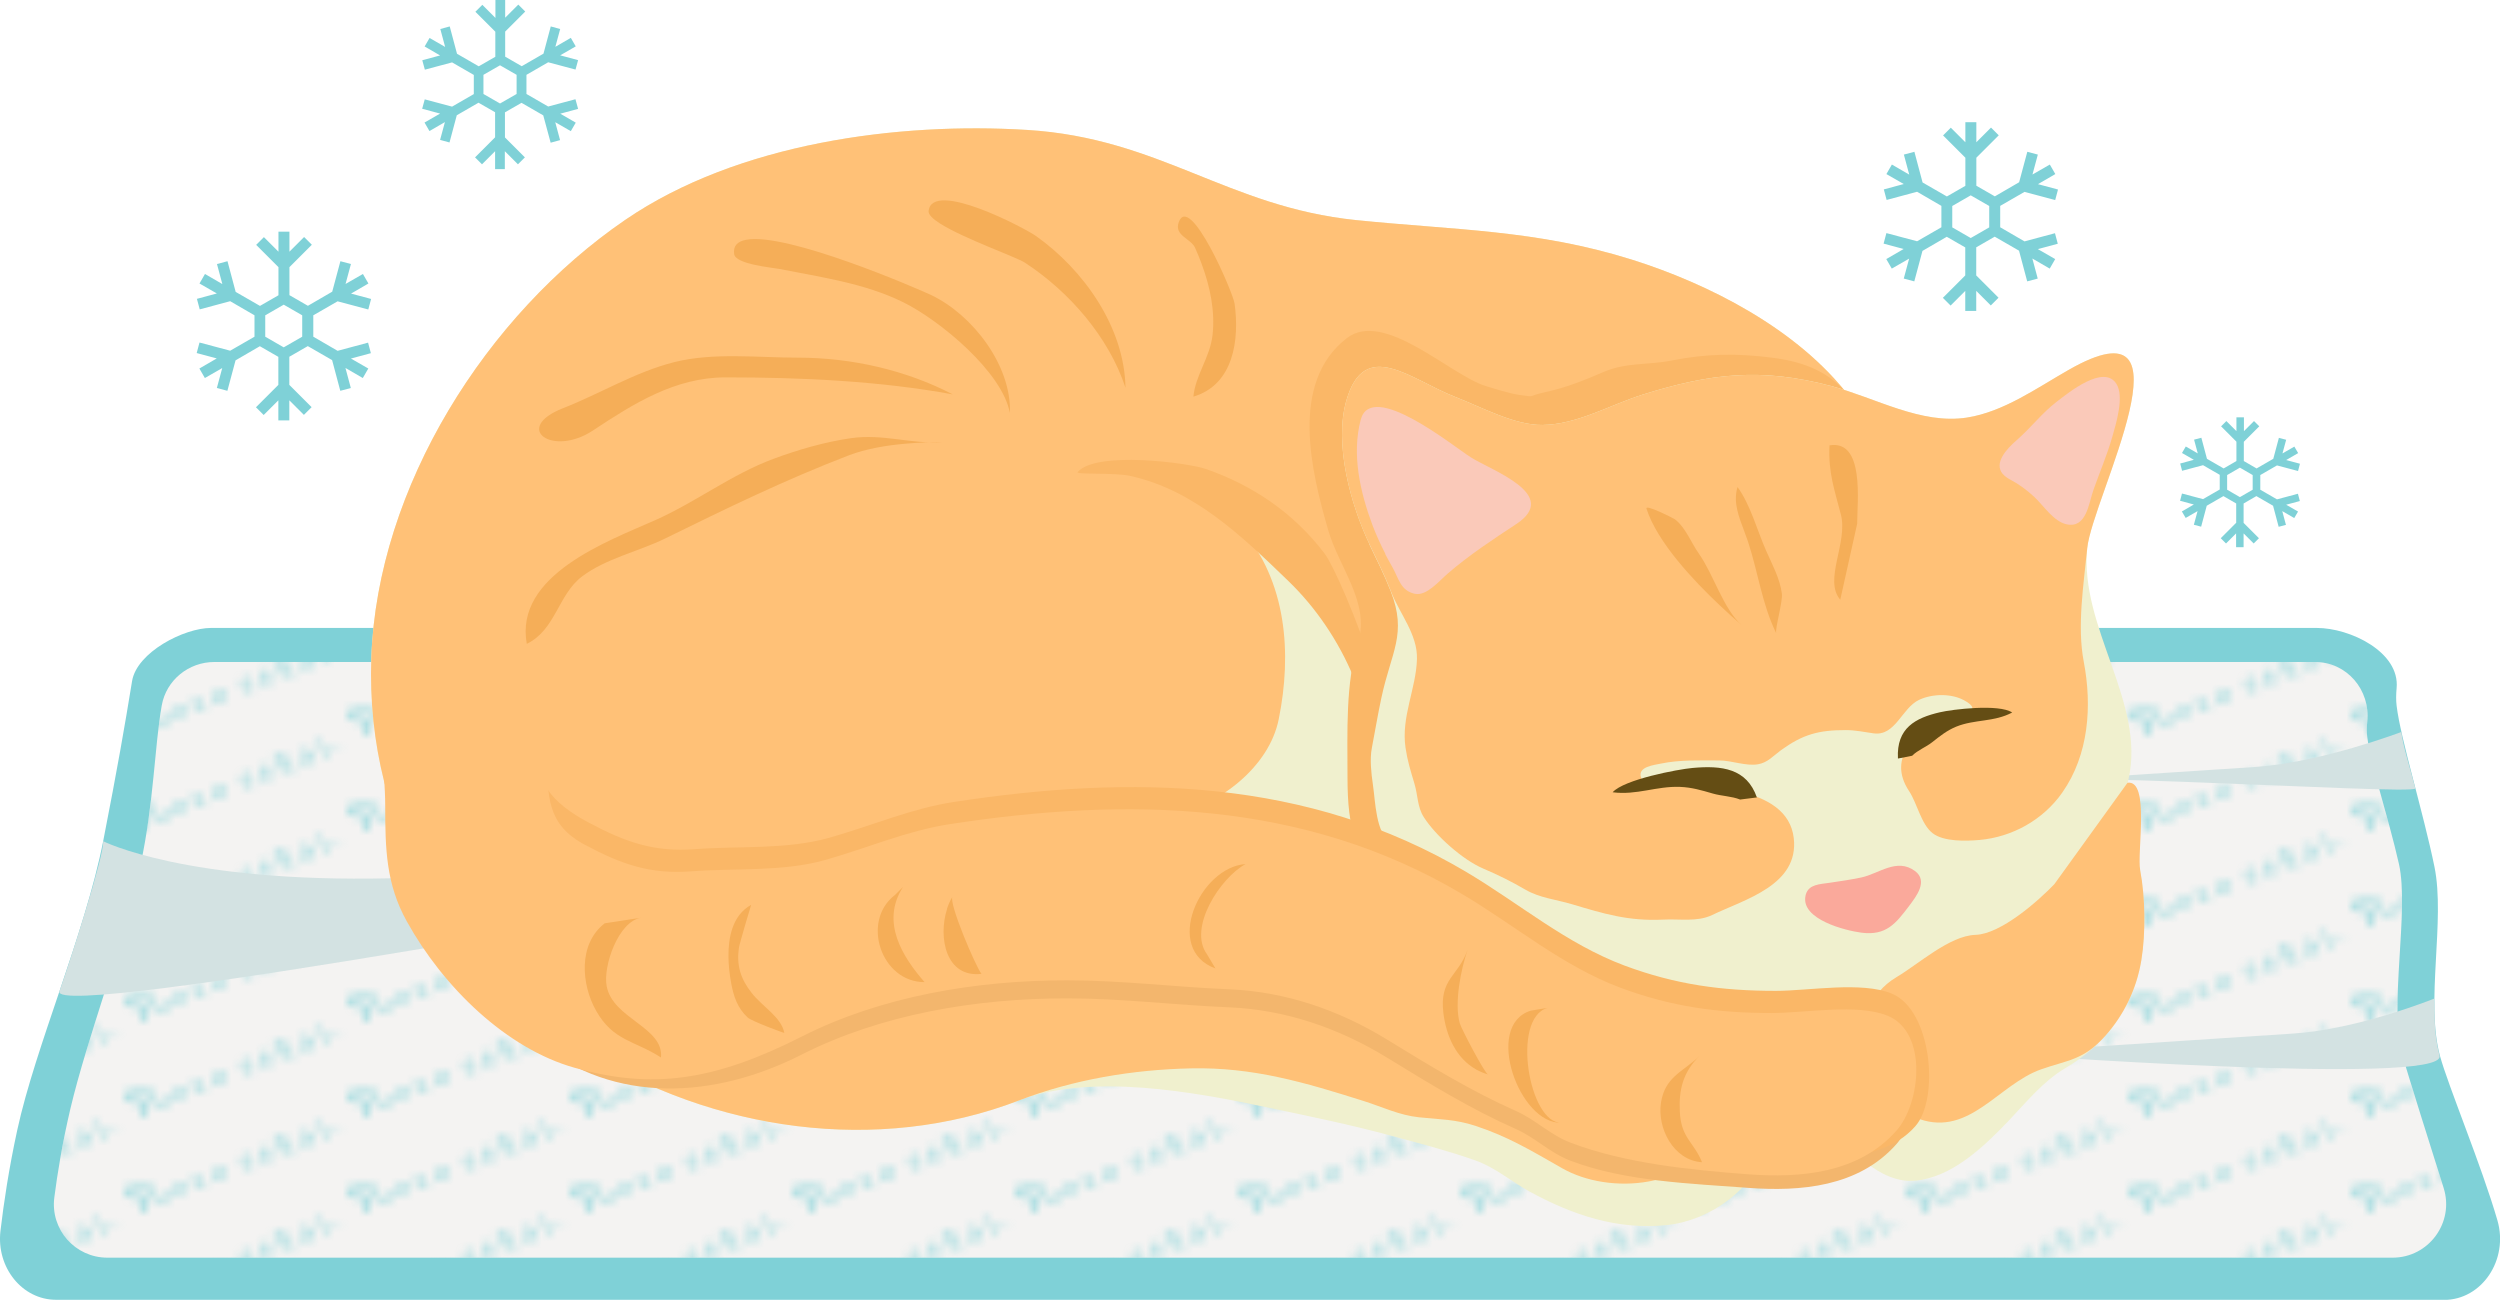 <?xml version="1.0" encoding="UTF-8"?>
<svg xmlns="http://www.w3.org/2000/svg" xmlns:xlink="http://www.w3.org/1999/xlink" viewBox="0 0 223.19 116.04">
  <defs>
    <style>
      .cls-1 {
        fill: #f0f0ce;
      }

      .cls-2 {
        fill: none;
      }

      .cls-3 {
        fill: #644d14;
      }

      .cls-4 {
        fill: #fab767;
      }

      .cls-5 {
        fill: #f4f3f2;
      }

      .cls-6 {
        fill: #f3b66d;
      }

      .cls-7 {
        isolation: isolate;
      }

      .cls-8 {
        fill: #f5ae58;
      }

      .cls-9 {
        fill: #7fd1d7;
      }

      .cls-10 {
        fill: #fff;
      }

      .cls-11 {
        fill: #ffc177;
      }

      .cls-12 {
        fill: url(#_新規パターンスウォッチ_1);
      }

      .cls-13 {
        fill: #faa99b;
      }

      .cls-14 {
        fill: #d3e2e2;
        mix-blend-mode: multiply;
      }

      .cls-15 {
        fill: #fac9b9;
      }
    </style>
    <pattern id="_新規パターンスウォッチ_1" data-name="新規パターンスウォッチ 1" x="0" y="0" width="27.15" height="11.77" patternTransform="translate(-2970.93 1386.31) scale(.71)" patternUnits="userSpaceOnUse" viewBox="0 0 27.15 11.77">
      <g>
        <rect class="cls-2" width="27.15" height="11.77"/>
        <g>
          <g>
            <g>
              <path class="cls-9" d="M15.72,5.4c-.08,0-.16,0-.24,0-.09,0-.16,0-.22.01-.06,0-.11,0-.15-.01-.04,0-.08-.03-.11-.05-.03-.03-.06-.06-.08-.11-.03-.06-.02-.13.01-.2.03-.07.1-.12.19-.16.11-.05.22-.05.33,0,.11.04.2.12.27.23l.12-.05-.24-.52-.12.05v.11c-.05,0-.12,0-.19,0-.07.01-.14.03-.21.06-.17.07-.29.17-.35.3-.06.13-.07.27-.01.4.03.08.07.14.13.18.05.04.11.08.18.09.06.02.13.03.2.03.08,0,.14,0,.2,0,.07,0,.14-.01.2-.01.06,0,.12,0,.16.01.05.01.09.03.12.06.03.03.06.06.08.11.04.09.04.17,0,.24-.04.07-.11.13-.22.17-.08.03-.15.04-.23.03-.07,0-.14-.03-.21-.06-.06-.03-.12-.07-.17-.11-.05-.05-.09-.09-.12-.13l-.12.05.25.57.12-.05v-.12s.11.02.2.02c.1,0,.19-.02.29-.06.18-.07.31-.18.39-.33.08-.14.08-.29.02-.44-.03-.08-.07-.13-.11-.18-.05-.04-.1-.07-.16-.1-.06-.02-.13-.03-.2-.04Z"/>
              <path class="cls-9" d="M18.12,4.31c-.02-.06-.06-.13-.1-.19-.04-.07-.08-.12-.12-.16-.05-.04-.1-.07-.16-.08-.06-.01-.12,0-.19.02-.12.05-.19.13-.23.26-.04.13-.03.28.04.45l.76-.31ZM18.75,4.79c-.02.16-.07.3-.15.43-.08.13-.2.22-.35.28-.13.05-.26.08-.38.07-.12,0-.23-.04-.32-.09-.1-.05-.18-.13-.26-.22-.07-.09-.14-.2-.18-.32-.04-.11-.07-.22-.08-.33,0-.12,0-.23.04-.34.03-.1.09-.2.16-.29.08-.09.17-.15.29-.2s.23-.07.33-.07c.1,0,.19.03.27.07.08.04.14.1.2.17.06.07.11.16.15.26l.04.11-1.09.44c.04.11.09.2.15.28.06.08.12.14.19.19.07.05.15.07.23.08.09,0,.18,0,.27-.05s.18-.1.23-.17c.05-.08.09-.19.11-.34l.14.03Z"/>
              <path class="cls-9" d="M21.6,3.96c-.08.03-.14.04-.19.03-.05,0-.11-.03-.18-.07-.08-.05-.21-.13-.39-.24-.18-.11-.33-.2-.47-.28.06-.12.1-.21.13-.28.03-.07.05-.12.07-.15.02-.05.06-.11.12-.18.05-.07.12-.14.21-.21l-.04-.1-.73.29.04.11s.1-.02.15-.03c.05,0,.09,0,.1.04,0,.01,0,.03,0,.05,0,.02,0,.04-.01.05-.04.11-.09.23-.15.37-.06.14-.12.27-.17.39l-.7-1.75-.03-.02-.6.29.04.11s.07-.02.13-.04c.05-.01.09-.02.12,0,.04,0,.07.03.1.06.03.03.06.06.07.11l.77,1.91s.02.08.02.11c0,.03-.02.06-.05.08-.02.01-.04.03-.07.04-.03.01-.05.03-.08.04l.04.11.81-.33-.04-.11s-.06.02-.09.02c-.03,0-.06,0-.09,0-.04,0-.07,0-.09-.03-.02-.02-.05-.05-.06-.09l-.16-.39.09-.18c.16.09.32.19.48.29.16.1.3.2.44.29l.5-.2-.04-.11Z"/>
              <path class="cls-9" d="M23.13,2.42c-.08.07-.16.13-.22.18-.06.06-.11.12-.16.18-.04.06-.07.12-.08.19-.01.06,0,.13.03.2.04.09.09.15.15.17.07.02.14.02.21,0,.08-.03.14-.08.18-.14.04-.06.08-.13.1-.2l-.22-.58ZM24.07,3.06s-.08.07-.12.1c-.03.03-.08.05-.13.07-.09.04-.16.04-.23.02-.07-.02-.13-.07-.17-.14h-.01c-.04.11-.09.21-.16.28-.07.08-.16.14-.27.18-.12.05-.24.05-.35,0-.11-.04-.19-.13-.24-.25-.03-.06-.04-.12-.04-.18,0-.06,0-.11.03-.17.01-.04.04-.09.07-.13.03-.04.07-.08.1-.11.04-.04.13-.11.26-.23.13-.11.22-.19.26-.24l-.07-.16s-.02-.04-.04-.08c-.02-.04-.05-.07-.09-.1-.04-.03-.08-.05-.14-.07-.05-.01-.12,0-.19.02-.05.02-.1.05-.13.08-.04.03-.06.07-.07.09,0,.02.03.05.05.09.03.04.05.08.06.11.02.04.01.08,0,.13-.02.05-.06.08-.13.11-.06.02-.1.02-.15-.01-.04-.03-.07-.07-.09-.12s-.02-.11,0-.17c.02-.06.05-.12.09-.18.04-.05.09-.1.15-.15.06-.05.13-.09.19-.12.09-.04.18-.06.25-.08.07-.02.15-.01.22,0,.07.02.14.06.2.12.06.06.11.14.15.25.06.16.12.3.17.42.05.12.1.26.16.4.02.04.04.07.06.09.03.02.06.03.1.04.02,0,.05,0,.09-.02.04-.01.07-.03.11-.04l.04.11Z"/>
              <path class="cls-9" d="M25.8,2.26s-.06.02-.08.02c-.03,0-.05,0-.08,0-.04,0-.07,0-.09-.03-.03-.02-.05-.05-.06-.09l-.54-1.34h-.03s-.56.26-.56.26l.04.11s.07-.02.12-.03c.04,0,.08,0,.1,0,.04,0,.07.02.1.05.03.02.05.05.06.09l.41,1.01s.02.08.02.11c0,.03-.02.06-.05.08-.02.01-.04.03-.07.04-.03.01-.05.03-.08.04l.04.11.8-.32-.04-.11ZM24.58.02c-.06-.03-.12-.03-.18,0-.06.02-.1.07-.12.13-.02.06-.02.12,0,.19.02.06.06.1.12.13.06.03.12.03.18,0,.06-.02.1-.07.13-.13.02-.06.02-.13,0-.19-.02-.06-.06-.1-.12-.12Z"/>
            </g>
            <path class="cls-9" d="M7.37,8.65c-.02-.06-.06-.13-.1-.19-.04-.07-.08-.12-.12-.16-.05-.04-.1-.07-.16-.08-.06-.01-.12,0-.19.02-.12.05-.19.13-.23.26-.04.13-.03.28.04.45l.76-.31ZM8,9.13c-.02.16-.07.3-.15.43-.08.13-.2.22-.35.28-.13.05-.26.08-.38.07-.12,0-.23-.04-.32-.09-.1-.05-.18-.13-.26-.22-.07-.09-.14-.2-.18-.32-.04-.11-.07-.22-.08-.33,0-.12,0-.23.04-.34.03-.1.09-.2.16-.29.08-.09.17-.15.29-.2s.23-.07.33-.07c.1,0,.19.03.27.07.08.04.14.1.2.17.06.07.11.16.15.26l.04.11-1.09.44c.04.11.09.2.15.28.06.08.12.14.19.19.07.05.15.07.23.08.09,0,.18,0,.27-.05s.18-.1.23-.17c.05-.08.09-.19.11-.34l.14.03Z"/>
            <path class="cls-9" d="M10.25,8.59c.09-.13.15-.27.17-.43l-.14-.03c-.02.13-.06.23-.11.32-.05.08-.13.14-.24.19-.15.06-.3.04-.44-.05-.14-.09-.26-.24-.34-.45-.05-.13-.09-.25-.1-.35-.01-.1,0-.19.01-.26.02-.08.05-.14.09-.18.04-.04.09-.07.14-.1.05-.02.09-.03.13-.03.04,0,.08,0,.12.03,0,.03.02.07.02.13,0,.06.02.11.04.16.02.04.05.07.1.09.05.02.11.01.17-.01.06-.02.1-.06.11-.12,0-.05,0-.11-.02-.16-.05-.13-.15-.22-.28-.26-.13-.04-.28-.02-.44.04-.12.05-.22.12-.3.2-.08.09-.14.19-.17.29-.04.11-.05.22-.05.34,0,.12.03.23.08.35.11.27.26.45.46.55.2.1.42.11.66.01.13-.05.24-.14.33-.27Z"/>
            <path class="cls-9" d="M12.42,6.82c-.03-.08-.08-.17-.13-.25-.05-.09-.11-.15-.17-.21-.06-.05-.13-.09-.21-.11-.07-.02-.15-.01-.24.02s-.15.09-.19.15c-.04.07-.07.14-.08.23,0,.08,0,.17.02.26.02.09.05.18.08.26.04.11.09.2.15.28.05.08.11.15.18.21.07.06.14.09.21.11.07.02.15,0,.24-.03.14-.06.22-.17.25-.34.03-.17,0-.37-.1-.61ZM12.76,6.67c.05.12.07.24.08.36,0,.13,0,.24-.04.35-.04.12-.1.22-.19.31-.08.08-.19.15-.32.2-.1.04-.21.06-.32.06-.11,0-.22-.02-.32-.07-.1-.04-.2-.11-.28-.2-.09-.09-.16-.2-.21-.34-.1-.26-.11-.5-.03-.72.08-.22.25-.39.49-.48s.45-.09.67,0c.21.09.37.27.48.53Z"/>
            <path class="cls-9" d="M3.15,8.96c-.33-.81-.71-.81-.85-.75-.18.07-.28.54-.3.97.32.34.64.77.82,1.2.15.36.29.78.15,1.12-.06.15-.16.22-.23.25-.09.03-.18.03-.27-.02-.17-.1-.46-.47-.63-1.11-.2-.75-.17-.99-.17-1.31-.29-.28-.74-.67-.94-.59-.43.17-.06.88-.05.9.06.23-.08.49-.33.48-.15,0-.32-.21-.34-.44-.02-.29.11-.9.65-1.12.3-.12.73.1,1.04.34.05-.37.23-.74.54-.86s.84-.17,1.23.8c.25.63.6,1.31.91,1.66h0c-.03.12-.06.23-.1.35-.57-.35-.95-1.48-1.11-1.89ZM2.51,10.5c-.03-.08-.06-.15-.1-.21-.11-.19-.25-.4-.4-.6,0,.11.02.22.04.33.04.25.15.61.27.91.11.27.21.45.29.5.01,0,.02-.02.03-.05.07-.19,0-.56-.13-.89Z"/>
            <path class="cls-9" d="M5.17,9.34c-.25,0-.39.25-.33.48,0,.02.22.44.16.69-.04.08-.12.18-.21.21-.12.05-.26-.05-.42-.24-.03.12-.06.23-.1.35.18.11.38.14.6.06.02,0,.04-.02.06-.03.49-.24.61-.81.59-1.09-.02-.23-.19-.43-.34-.44Z"/>
          </g>
          <path class="cls-9" d="M27.13,1.58c.06.15-.01.33-.17.39s-.33-.01-.39-.17.01-.33.17-.39.33.01.39.17ZM26.95,1.94c.06-.02.11-.07.14-.13l-.07.03-.09-.06s-.05-.03-.06-.04c0,0-.02,0-.03,0,0,0-.02,0-.04.01h-.02s.06.16.06.16l-.07.03-.15-.37c-.04.07-.04.15-.01.22.05.13.21.2.34.15ZM26.81,1.67s.06-.02.07-.03c0,0,.01-.01.01-.02,0,0,0-.02,0-.03,0-.01-.01-.02-.02-.03,0,0-.02,0-.03,0,0,0-.02,0-.05.02l-.06.02.04.09.06-.02ZM27.09,1.6c-.05-.13-.21-.2-.34-.15-.06.02-.1.07-.13.12l.15-.06s.07-.02.09-.02c.02,0,.04,0,.06.02.02.01.03.03.04.05.01.03.01.05,0,.08,0,.02-.03.05-.06.06.02,0,.04,0,.05.01.02,0,.04.02.07.04l.06.05c.03-.06.03-.13,0-.2Z"/>
        </g>
      </g>
    </pattern>
  </defs>
  <g class="cls-7">
    <g id="base">
      <rect id="base-2" data-name="base" class="cls-10" x="-840.91" y="-1655.74" width="1905" height="5262.38"/>
    </g>
    <g id="layout2">
      <g id="lead">
        <g>
          <g id="seet">
            <path class="cls-9" d="M5,116.04c-3.01,0-5.34-2.88-4.96-6.14.29-2.47.75-5.56,1.5-9.01,1.62-7.46,6.03-17.47,7.67-25.79,1.28-6.54,1.91-10.18,2.58-14.29.42-2.58,4.65-4.75,7.05-4.75h187.99c2.98,0,7.44,2.15,7.13,5.38-.05.55-.06,1.08,0,1.56.33,2.87,2.4,9.59,3.38,14.39.98,4.81-.82,12.06.49,16.87.72,2.65,3.73,9.85,5.13,14.69,1.02,3.52-1.39,7.1-4.76,7.1H5Z"/>
            <path class="cls-5" d="M9.59,112.28c-2.88,0-5.11-2.52-4.74-5.38.28-2.17.72-4.87,1.43-7.9,1.55-6.54,4.71-14.57,6.28-21.86,1.17-5.43,1.23-10.46,1.88-14.16.4-2.26,2.4-3.88,4.7-3.88h187.53c2.85,0,4.97,2.5,4.67,5.33-.05.48-.06.95,0,1.37.31,2.52,1.88,7.13,2.83,11.34.94,4.21-.94,12.9.31,17.11.69,2.32,2.34,7.57,3.68,11.81.97,3.08-1.33,6.22-4.56,6.22H9.59Z"/>
            <path class="cls-12" d="M9.59,112.28c-2.88,0-5.11-2.52-4.74-5.38.28-2.17.72-4.87,1.43-7.9,1.55-6.54,4.71-14.57,6.28-21.86,1.17-5.43,1.23-10.46,1.88-14.16.4-2.26,2.4-3.88,4.7-3.88h187.53c2.85,0,4.97,2.5,4.67,5.33-.05.48-.06.95,0,1.37.31,2.52,1.88,7.13,2.83,11.34.94,4.21-.94,12.9.31,17.11.69,2.32,2.34,7.57,3.68,11.81.97,3.08-1.33,6.22-4.56,6.22H9.59Z"/>
            <path class="cls-14" d="M9.21,75.1s7.33,3.73,25.65,3.31c18.32-.42,34.28.7,34.28.7,0,0-64.81,12.12-63.83,9.39.92-2.58,4.03-12.24,3.9-13.39Z"/>
            <path class="cls-14" d="M217.32,89.15s-6.77,2.74-12.58,3.12l-26.8,1.76s40.56,3.03,39.85.22c-.57-2.27-.38-3.73-.47-5.09Z"/>
            <path class="cls-14" d="M214.38,65.35s-7.23,2.74-13.04,3.12-26.8,1.76-26.8,1.76c0-2.03,41.27.85,41.09.15-.48-1.88-1.08-3.7-1.25-5.02Z"/>
          </g>
          <g>
            <path class="cls-1" d="M165.19,35.52c-4.66-6.17-12.74-10.22-19.53-12.35-8.49-2.66-15.78-2.62-24.59-3.52-11.48-1.18-17.51-7.32-29.37-8.05-11.47-.71-25.81,1.14-35.88,8.03-12.38,8.47-22.13,23.84-22.67,39.06-1.11,31.1,32.61,49.26,57.8,39.56,6.46-2.49,15.74-.75,22.17.61,3.74.79,7.49,1.55,11.18,2.56,2.48.67,4.96,1.31,7.39,2.17,1.82.64,3.16,1.85,4.85,2.78,3.85,2.11,7.89,3.46,12.28,3,3.82-.4,7.95-3.23,8.99-7.34.49-1.93.02-3.95-.55-5.8-.64-2.06-2.41-2.72-3.86-4.08-1.65-1.55-3.51-2.8-5.44-3.9-3.6-2.05-7.41-3.63-11.1-5.49-2.29-1.15-4.69-2.72-6.2-4.88-2.09-2.99-2.92-5.58-1.32-9.03,1.36-2.92,3.36-5.44,5.68-7.55,4.71-4.28,10.55-6.91,16.29-9.19,5.61-2.23,20.18-2.9,16.13-12.66-.61-1.46-1.37-2.76-2.25-3.93Z"/>
            <path class="cls-11" d="M165.19,35.52c-4.66-6.17-12.74-10.22-19.53-12.35-8.49-2.66-15.78-2.62-24.59-3.52-11.48-1.18-17.51-7.32-29.37-8.05-11.47-.71-25.81,1.14-35.88,8.03-12.38,8.47-22.13,23.84-22.67,39.06-1.11,31.1,32.61,49.26,57.8,39.56,4.88-1.88,10.2-2.76,15.37-2.87,5.57-.12,10.18,1.26,15.44,2.92,1.64.52,3.18,1.27,4.94,1.45,1.87.19,3.25.18,5.02.76,2.94.97,5.03,2.24,7.75,3.79,4.19,2.39,11.65,1.92,14.43-3.55,3.23-6.36-1.34-9.89-5.94-12.51-3.6-2.05-7.41-3.63-11.1-5.49-2.29-1.15-4.69-2.72-6.2-4.88-2.09-2.99-2.92-5.58-1.32-9.03,1.36-2.92,3.36-5.44,5.68-7.55,4.71-4.28,10.55-6.91,16.29-9.19,5.61-2.23,20.18-2.9,16.13-12.66-.61-1.46-1.37-2.76-2.25-3.93Z"/>
            <path class="cls-1" d="M107,43.11c5.15-.08,12,8.14,13.87,12.51,1.61,3.78,2.25,15.67.35,19.47-5.43-1.18-10.76-2.2-16.75-2.21,4.45-1.01,8.83-4.41,9.69-8.67,1.19-5.87.72-12.35-3.37-17.02-.15-.17-4.28-4.06-3.79-4.09Z"/>
            <path class="cls-4" d="M165.19,35.52c-1.72-2.28-4.06-3.21-6.93-3.58-3.24-.42-5.91-.37-9.05.25-2.07.41-4.03.15-6.03,1.01-1.88.81-3.37,1.4-5.27,1.82-1.66.36-.72.46-2.26.24-.89-.13-2.18-.54-3.02-.8-3.15-.97-9.06-6.83-12.38-4.28-5.17,3.98-3.17,11.95-1.67,17.16.94,3.26,3.74,6.51,2.68,9.93-1.15,3.74-.96,8.06-.96,12.12,0,4.74.72,6.72,3.52,10.29,2.61,3.33,4.21,5.7,8.54,7.06,2.23.7,4.06,1.53,6.24,2.51,2.02.91,4.15,1.43,6.14,2.19,2.93,1.13,7.46,4.81,10.48,1.5,2.7-2.96-2.76-4.01-4.7-4.52-4.85-1.25-9.18-3.4-13.68-5.66-2.29-1.15-4.69-2.72-6.2-4.88-2.09-2.99-2.92-5.58-1.32-9.03,1.36-2.92,3.36-5.44,5.68-7.55,4.71-4.28,10.55-6.91,16.29-9.19,5.61-2.23,20.18-2.9,16.13-12.66-.61-1.46-1.37-2.76-2.25-3.93Z"/>
            <path class="cls-4" d="M96.2,42.14c-.21.25,3.3.04,4.66.34,5.73,1.24,10.01,5.38,14.19,9.42,2.45,2.37,4.45,5.34,5.78,8.53,1.31,3.12,1.2,6.06,1.66,9.21,4.56-.76-2.79-18.3-4.2-20.17-2.75-3.66-6.48-6.17-10.66-7.61-1.53-.53-9.75-1.64-11.42.28Z"/>
            <path class="cls-1" d="M122.26,48.58c-1.66-3.48-3.19-8.94-2.06-12.83,1.63-5.65,5.73-1.87,9.7-.32,2.35.91,5.31,2.54,7.8,2.51,3.12-.04,6.07-1.81,8.98-2.72,6.02-1.88,10.52-2.42,16.79-.76,3.98,1.06,8.04,3.46,12.13,2.82,3.27-.51,6.24-2.64,9.05-4.24,11.8-6.77,2.14,11.41,1.69,15.89-.7,7.09,5.22,13.77,3.69,20.61-1.34,5.94-5.58,13.46-10.52,17.05-5.37,3.9-10.63,4.6-17.18,4.6-4.79,0-9.23-.14-13.71-1.85-1.47-.56-2.99-.93-4.43-1.6-1.56-.73-3.22-1.36-4.66-2.26-.79-.49-1.26-1.35-2-1.89-.66-.49-1.63-.6-2.39-.9-2.05-.82-4.51-2-6.03-3.52-.75-.75-1.57-1.42-2.37-2.14-.79-.71-1.79-.99-2.55-1.63-1.4-1.17-1.38-3.74-1.63-5.4-.14-.96-.28-2.22-.09-3.21.29-1.51.53-2.97.85-4.47.89-4.18,2.32-5.69.84-9.53-.57-1.47-1.26-2.83-1.91-4.19Z"/>
            <path class="cls-1" d="M187.4,71.57c2.03-.3,3.36,4.54,3.66,6.14.45,2.39.5,5.6.1,8.02-.7,4.3-3.26,7.55-6.76,9.62-1.99,1.17-3.47,3.02-5.07,4.7-2.24,2.35-5.09,5.07-8.37,5.36-3.05.28-6.25-2.87-7.55-5.58-1.08-2.26-.37-5.98.88-7.99,1.23-1.97,3.5-3.08,5.38-4.2,1.96-1.16,3.7-2.59,5.42-4.12,1.53-1.37,3.39-2.59,4.8-4.07,0,0,7.52-7.88,7.52-7.88Z"/>
            <path class="cls-11" d="M189.93,69.88c2.03-.3.83,6.23,1.14,7.83.45,2.39.5,5.6.1,8.02-.42,2.56-1.56,4.89-3.24,6.77-1.95,2.17-3.31,2.12-5.72,2.97-3.79,1.35-6.36,5.98-10.84,4.44-5.4-1.86-7.02-9.74-2.05-12.68,1.96-1.16,4.74-3.7,7.04-3.77,2.28-.07,5.63-3.05,7.04-4.52,0,0,6.53-9.05,6.53-9.05Z"/>
            <path class="cls-11" d="M122.26,48.58c-1.66-3.48-3.19-8.94-2.06-12.83,1.63-5.65,5.73-1.87,9.7-.32,2.35.91,5.31,2.54,7.8,2.51,3.12-.04,6.07-1.81,8.98-2.72,6.02-1.88,10.52-2.42,16.79-.76,3.98,1.06,8.04,3.46,12.13,2.82,3.27-.51,6.24-2.64,9.05-4.24,11.8-6.77,2.14,11.41,1.69,15.89-.32,3.27-.92,6.96-.31,10.15.75,3.93.46,8.29-1.92,11.68-1.7,2.43-4.46,3.97-7.4,4.23-1.19.1-3.18.17-4.18-.61-1.02-.8-1.38-2.67-2.08-3.73-2.08-3.11.71-5.42,3.4-6.41,1.16-.43,3.41-.69,1.48-1.73-1.14-.61-2.81-.59-4-.03-1.54.72-2.11,3.27-4.07,2.99-.85-.12-1.61-.29-2.49-.29-2.41,0-3.82.38-5.78,1.8-.68.5-1.18,1.1-2.03,1.25-1.09.19-2.36-.34-3.47-.34-1.75,0-3.53-.07-5.21.28-.67.14-2.05.29-1.79,1.2.19.69,1.28.63,1.86.66,3.41.17,11.24-.04,11.79,4.8.48,4.19-4.38,5.46-7.29,6.86-1.33.64-2.89.33-4.37.41-3.09.15-5.29-.52-8.16-1.38-1.41-.42-2.85-.55-4.13-1.29-1.25-.73-2.4-1.3-3.78-1.89-1.83-.78-4.25-2.94-5.3-4.59-.59-.92-.51-1.92-.85-3.04-.33-1.1-.61-1.99-.78-3.15-.41-2.76.95-5.28,1.02-7.93.06-2.21-1.56-4.05-2.32-6.03-.57-1.47-1.26-2.83-1.91-4.19Z"/>
            <path class="cls-15" d="M178.8,42.32c-.82-.97.31-2.22,1.26-3.04,1.26-1.1,2.25-2.42,3.56-3.42,1.04-.8,4.19-3.37,5.32-1.6.73,1.13-.03,3.57-.36,4.73-.46,1.62-1.13,3.17-1.69,4.76-.42,1.18-.61,3.43-2.38,3.06-1.17-.24-2.07-1.68-2.9-2.45-.69-.63-1.34-1.12-2.14-1.54-.3-.16-.52-.33-.67-.51Z"/>
            <path class="cls-15" d="M123.68,49.44c-.43-.83-.82-1.68-1.16-2.58-1.09-2.93-1.86-6.29-1.04-9.39.95-3.59,8.26,2.37,9.83,3.36,1.9,1.2,8.04,3.33,4.05,5.96-2.07,1.36-4.24,2.79-6.13,4.43-.79.69-1.88,2.01-2.92,1.79-1.3-.28-1.44-1.4-2.01-2.39-.22-.39-.44-.78-.64-1.17Z"/>
            <path class="cls-13" d="M161.22,79.84c.27-.89,1.23-.9,2.13-1.03.97-.14,1.88-.28,2.81-.47,1.57-.33,3.17-1.78,4.8-.58,1.21.89.1,2.29-.53,3.13-1.19,1.57-2.04,2.65-4.22,2.38-1.42-.18-5.47-1.18-5.02-3.3,0-.04.02-.08.03-.12Z"/>
            <path class="cls-3" d="M156.85,71.2c-.9-2.6-3.13-2.88-5.75-2.64-1.32.12-6.12,1.03-7.13,2.17,2.14.28,3.91-.56,6.01-.48,1.05.04,1.92.3,2.92.59.78.23,1.71.24,2.45.54l1.51-.19Z"/>
            <path class="cls-3" d="M169.44,67.71c-.14-2.71,1.55-3.61,3.74-4.12,1.1-.26,5.27-.77,6.46.02-1.63.87-3.33.59-4.99,1.26-.83.34-1.44.83-2.15,1.39-.55.44-1.3.71-1.79,1.21l-1.27.25Z"/>
            <path class="cls-6" d="M48.1,93.14c6.76,5.41,15.6,5.01,23.49,1,7.02-3.56,15.5-5.02,23.68-5.01,4.9,0,9.59.6,14.47.8,4.99.21,9.76,1.84,14.07,4.48,3.75,2.3,7.51,4.61,11.51,6.38,1.8.8,3.04,2.13,4.9,2.84,4.87,1.85,10.73,2.03,15.88,2.42,4.62.34,9.81-.08,13.19-3.89,2.19-2.47,2.81-8.37-.76-9.85-2.69-1.12-7.41-.25-10.37-.25-4.82,0-8.93-.56-13.48-2.25-5.22-1.95-9.36-5.52-14.14-8.36-14.19-8.44-29.94-8.67-45.72-6.26-3.82.58-7.46,2.16-11.17,3.21-3.82,1.07-8.06.71-11.95,1.01-3.65.28-6.21-.62-9.48-2.36-3.39-1.8-9.17,12.08-4.13,16.11Z"/>
            <path class="cls-4" d="M51.67,93.34c6.89,1.94,12.4,1.2,20.29-2.8,7.02-3.56,15.5-5.02,23.68-5.01,4.9,0,9.59.6,14.47.8,4.99.21,9.76,1.84,14.07,4.48,3.75,2.3,7.51,4.61,11.51,6.38,1.8.8,3.04,2.13,4.9,2.84,4.87,1.85,10.73,2.43,15.88,2.82,4.62.34,11.13,1.52,14.51-2.29,2.19-2.46,1.49-10.37-2.08-11.85-2.69-1.12-7.41-.25-10.37-.25-4.82,0-8.93-.56-13.48-2.25-5.22-1.95-9.36-5.52-14.14-8.36-14.19-8.43-29.94-8.67-45.72-6.26-3.82.58-7.46,2.16-11.18,3.21-3.82,1.07-8.06.71-11.95,1.01-3.65.28-6.21-.62-9.48-2.36-3.39-1.8-4.88-3.7-4.88-7.41,0-2.89-2.15,25.61,3.94,27.33Z"/>
            <path class="cls-11" d="M36.04,61.39c-.23.21-.43.44-.61.7-1.84,2.68-1.04,6.71-1.04,9.8,0,3.89.07,7.03,1.93,10.37,3.25,5.87,8.89,11.36,14.99,13.07,6.89,1.94,12.4,1.2,20.29-2.8,7.02-3.56,15.5-5.02,23.68-5.01,4.9,0,9.59.6,14.47.8,4.99.21,9.76,1.84,14.07,4.48,3.75,2.3,7.51,4.61,11.51,6.38,1.8.8,3.04,2.13,4.9,2.84,4.87,1.85,10.73,2.43,15.88,2.82,4.62.34,9.81-.08,13.19-3.89,2.19-2.47,2.81-8.77-.76-10.26-2.69-1.12-7.41-.25-10.37-.25-4.82,0-8.93-.56-13.48-2.25-5.22-1.95-9.36-5.52-14.14-8.36-14.19-8.43-29.94-8.67-45.72-6.26-3.82.58-7.46,2.16-11.17,3.21-3.82,1.07-8.06.71-11.95,1.01-3.65.28-6.21-.62-9.48-2.36-3.39-1.8-3.37-4.29-3.37-8,0-2.89-1.23-6.66-3.7-8.23-2.16-1.38-7.1.36-9.12,2.21Z"/>
            <path class="cls-8" d="M154.97,44.57c.03,1.26.66,2.51,1.07,3.74.9,2.7,1.27,5.67,2.54,8.23-.15-.31.59-2.83.5-3.54-.18-1.37-.87-2.61-1.42-3.86-.8-1.83-1.39-4.08-2.54-5.66-.11.36-.15.72-.15,1.09Z"/>
            <path class="cls-8" d="M164.29,53.54c-1.51-1.76.7-5.07.06-7.59-.56-2.19-1.14-3.73-1.02-6.19,3.16-.53,2.47,5.06,2.47,7l-1.51,6.79Z"/>
            <path class="cls-8" d="M153.51,54.02c-2.29-2.16-5.55-5.6-6.52-8.61-.14-.44,2.41.86,2.54.95.97.75,1.45,2.1,2.14,3.07,1.31,1.85,2.19,4.95,3.82,6.38-.61-.53-1.29-1.13-1.98-1.79Z"/>
            <path class="cls-8" d="M83.95,19.97c2.11,1.34,6.72,2.95,7.55,3.48,3.96,2.59,7.49,6.64,8.98,11.17-.09-5.39-3.72-10.52-7.99-13.55-1.01-.71-9.23-5.05-9.59-2.25-.04.33.37.72,1.04,1.15Z"/>
            <path class="cls-8" d="M66.59,21.41c3.63-.72,15.42,4.4,16.54,4.93,3.71,1.77,7.19,6.3,7.03,10.54-.67-3.68-6.29-8.31-9.55-9.91-3.47-1.7-7.28-2.21-11.03-2.96-.59-.12-3.91-.4-4.04-1.33-.1-.73.3-1.12,1.05-1.27Z"/>
            <path class="cls-8" d="M71.25,31.93c4.76,0,9.64,1.11,13.81,3.28-6.53-1.2-13.52-1.52-20.28-1.52-4.51,0-8.23,2.35-11.84,4.74-3.62,2.4-7.23-.2-2.67-1.99,3.32-1.3,6.44-3.23,9.92-4.11,3.51-.88,7.45-.4,11.05-.4Z"/>
            <path class="cls-8" d="M80.85,39.61c1.19-.11,2.34-.14,3.31-.14-2.82.2-5.32-.77-8.2-.35-2.33.34-4.69,1.02-6.9,1.84-3.75,1.39-6.94,3.87-10.57,5.48-4.25,1.89-12.58,4.9-11.46,11.04,2.58-1.25,2.79-4.4,4.94-6.02,2.12-1.6,5.03-2.22,7.4-3.38,5.52-2.71,10.69-5.23,16.41-7.43,1.52-.58,3.34-.89,5.07-1.04Z"/>
            <path class="cls-8" d="M53.97,82.44c-2.38,1.86-2.07,5.47-.75,7.8,1.54,2.72,3.43,2.64,5.79,4.17.27-2.71-4.3-3.45-4.85-6.37-.34-1.79,1.05-5.8,3.08-6.11,0,0-3.27.5-3.27.5Z"/>
            <path class="cls-8" d="M65.38,82.89c-.51,1.51-.38,3.4-.1,4.9.22,1.19.56,2.2,1.47,3.05.35.33,3.28,1.41,3.27,1.37-.27-1.42-1.96-2.34-2.91-3.56-1.01-1.28-1.37-2.49-1.14-4.06.04-.3,1.08-3.81,1.09-3.81-.85.47-1.38,1.22-1.68,2.11Z"/>
            <path class="cls-8" d="M79.86,79.93c-3,2.35-1.18,7.76,2.68,7.75-1.93-2.22-3.96-5.34-1.92-8.5l-.75.75Z"/>
            <path class="cls-8" d="M84.55,81.15c-.82,2.55-.1,6.17,3.07,5.79-.52-.66-2.93-6.31-2.59-6.88-.2.32-.36.69-.49,1.08Z"/>
            <path class="cls-8" d="M108.51,86.46c-4.69-1.7-1.41-9.04,2.69-9.32-2.24,1.21-5.18,5.7-3.44,8.06l.75,1.26Z"/>
            <path class="cls-8" d="M131.8,95.49c-1.81-1.01-2.69-3.01-2.94-5.04-.38-3.1,1.35-3.29,2.16-5.66-.6,1.76-1.2,4.75-.7,6.56.14.5,2.24,4.49,2.52,4.57-.38-.11-.73-.26-1.04-.43Z"/>
            <path class="cls-8" d="M136.65,90.23c-4.21,1.32-1,10.17,2.75,10-2.89.13-4.52-9.33-1.24-10.25,0,0-1.51.25-1.51.25Z"/>
            <path class="cls-8" d="M149.52,96.08c-.59.55-1.05,1.23-1.23,2.33-.37,2.27,1.09,5.19,3.66,5.35-.73-1.82-1.86-2.14-1.98-4.48-.11-2.06.32-3.6,1.76-5.02-.74.74-1.55,1.2-2.21,1.82Z"/>
            <path class="cls-8" d="M107.28,23.57c.76,2.04,1.21,4.22.97,6.35-.23,2-1.53,3.58-1.71,5.49,3.61-1.07,4.12-5.1,3.68-8.3-.14-1.01-4.02-9.99-4.99-7.26-.42,1.19,1.09,1.44,1.46,2.27.21.47.41.95.59,1.44Z"/>
          </g>
          <path class="cls-9" d="M183.46,20.82l-2.72.73-2.17-1.26v-1.91l2.17-1.25,2.74.73.25-.94-1.79-.48,1.55-.9-.49-.85-1.55.89.48-1.78-.94-.25-.73,2.72-2.17,1.26-1.65-.95v-2.5l2-2-.69-.69-1.31,1.31v-1.79h-.98v1.79l-1.3-1.3-.69.69,1.99,1.99v2.51l-1.65.95-2.17-1.25-.73-2.74-.94.25.48,1.79-1.55-.9-.49.85,1.55.89-1.78.48.25.94,2.72-.73,2.17,1.26v1.91l-2.17,1.25-2.74-.73-.25.94,1.79.48-1.55.9.49.85,1.55-.89-.48,1.78.94.25.73-2.72,2.17-1.26,1.65.95v2.5l-2,2,.69.69,1.31-1.31v1.79h.98v-1.79l1.3,1.3.69-.69-1.99-1.99v-2.51l1.65-.95,2.17,1.25.73,2.74.94-.25-.48-1.79,1.55.9.49-.85-1.55-.89,1.78-.48-.25-.94ZM177.59,20.3l-1.65.95-1.65-.95v-1.91l1.65-.95,1.65.95v1.91Z"/>
          <path class="cls-9" d="M32.86,30.59l-2.72.73-2.17-1.26v-1.91l2.17-1.25,2.74.73.25-.94-1.79-.48,1.55-.9-.49-.85-1.55.89.48-1.78-.94-.25-.73,2.72-2.17,1.26-1.65-.95v-2.5l2-2-.69-.69-1.31,1.31v-1.79h-.98v1.79l-1.3-1.3-.69.69,1.99,1.99v2.51l-1.65.95-2.17-1.25-.73-2.74-.94.25.48,1.79-1.55-.9-.49.85,1.55.89-1.78.48.25.94,2.72-.73,2.17,1.26v1.91l-2.17,1.25-2.74-.73-.25.94,1.79.48-1.55.9.49.85,1.55-.89-.48,1.78.94.25.73-2.72,2.17-1.26,1.65.95v2.5l-2,2,.69.69,1.31-1.31v1.79h.98v-1.79l1.3,1.3.69-.69-1.99-1.99v-2.51l1.65-.95,2.17,1.25.73,2.74.94-.25-.48-1.79,1.55.9.49-.85-1.55-.89,1.78-.48-.25-.94ZM26.98,30.06l-1.65.95-1.65-.95v-1.91l1.65-.95,1.65.95v1.91Z"/>
          <path class="cls-9" d="M51.37,8.86l-2.43.65-1.94-1.12v-1.71l1.94-1.12,2.44.65.23-.84-1.6-.43,1.39-.8-.44-.76-1.38.8.43-1.59-.84-.23-.65,2.43-1.94,1.12-1.48-.85v-2.24l1.79-1.79-.62-.62-1.17,1.17V0h-.87v1.6l-1.17-1.17-.62.62,1.78,1.78v2.24l-1.48.85-1.94-1.12-.65-2.44-.84.23.43,1.6-1.39-.8-.44.76,1.38.8-1.59.43.23.84,2.43-.65,1.94,1.12v1.71l-1.94,1.12-2.44-.65-.23.84,1.6.43-1.39.8.44.76,1.38-.8-.43,1.59.84.23.65-2.43,1.94-1.12,1.48.85v2.24l-1.79,1.79.62.62,1.17-1.17v1.6h.87v-1.6l1.17,1.17.62-.62-1.78-1.78v-2.24l1.48-.85,1.94,1.12.66,2.44.84-.23-.43-1.6,1.39.8.44-.76-1.38-.8,1.59-.43-.23-.84ZM46.12,8.39l-1.48.85-1.48-.85v-1.71l1.48-.85,1.48.85v1.71Z"/>
          <path class="cls-9" d="M205.15,44.08l-1.87.5-1.49-.86v-1.31l1.49-.86,1.88.5.17-.65-1.23-.33,1.07-.62-.34-.58-1.06.61.33-1.22-.65-.17-.5,1.87-1.49.86-1.14-.66v-1.72l1.38-1.38-.47-.47-.9.9v-1.23h-.67v1.23l-.9-.9-.47.47,1.37,1.37v1.73l-1.14.66-1.49-.86-.5-1.88-.65.17.33,1.23-1.07-.62-.34.58,1.06.61-1.22.33.17.65,1.87-.5,1.49.86v1.31l-1.49.86-1.88-.5-.17.65,1.23.33-1.07.62.34.58,1.06-.61-.33,1.22.65.17.5-1.87,1.49-.86,1.14.66v1.72l-1.38,1.38.47.47.9-.9v1.23h.67v-1.23l.9.9.47-.47-1.37-1.37v-1.73l1.14-.66,1.49.86.5,1.88.65-.17-.33-1.23,1.07.62.34-.58-1.06-.61,1.22-.33-.17-.65ZM201.11,43.72l-1.14.66-1.14-.66v-1.31l1.14-.66,1.14.66v1.31Z"/>
        </g>
      </g>
    </g>
  </g>
</svg>